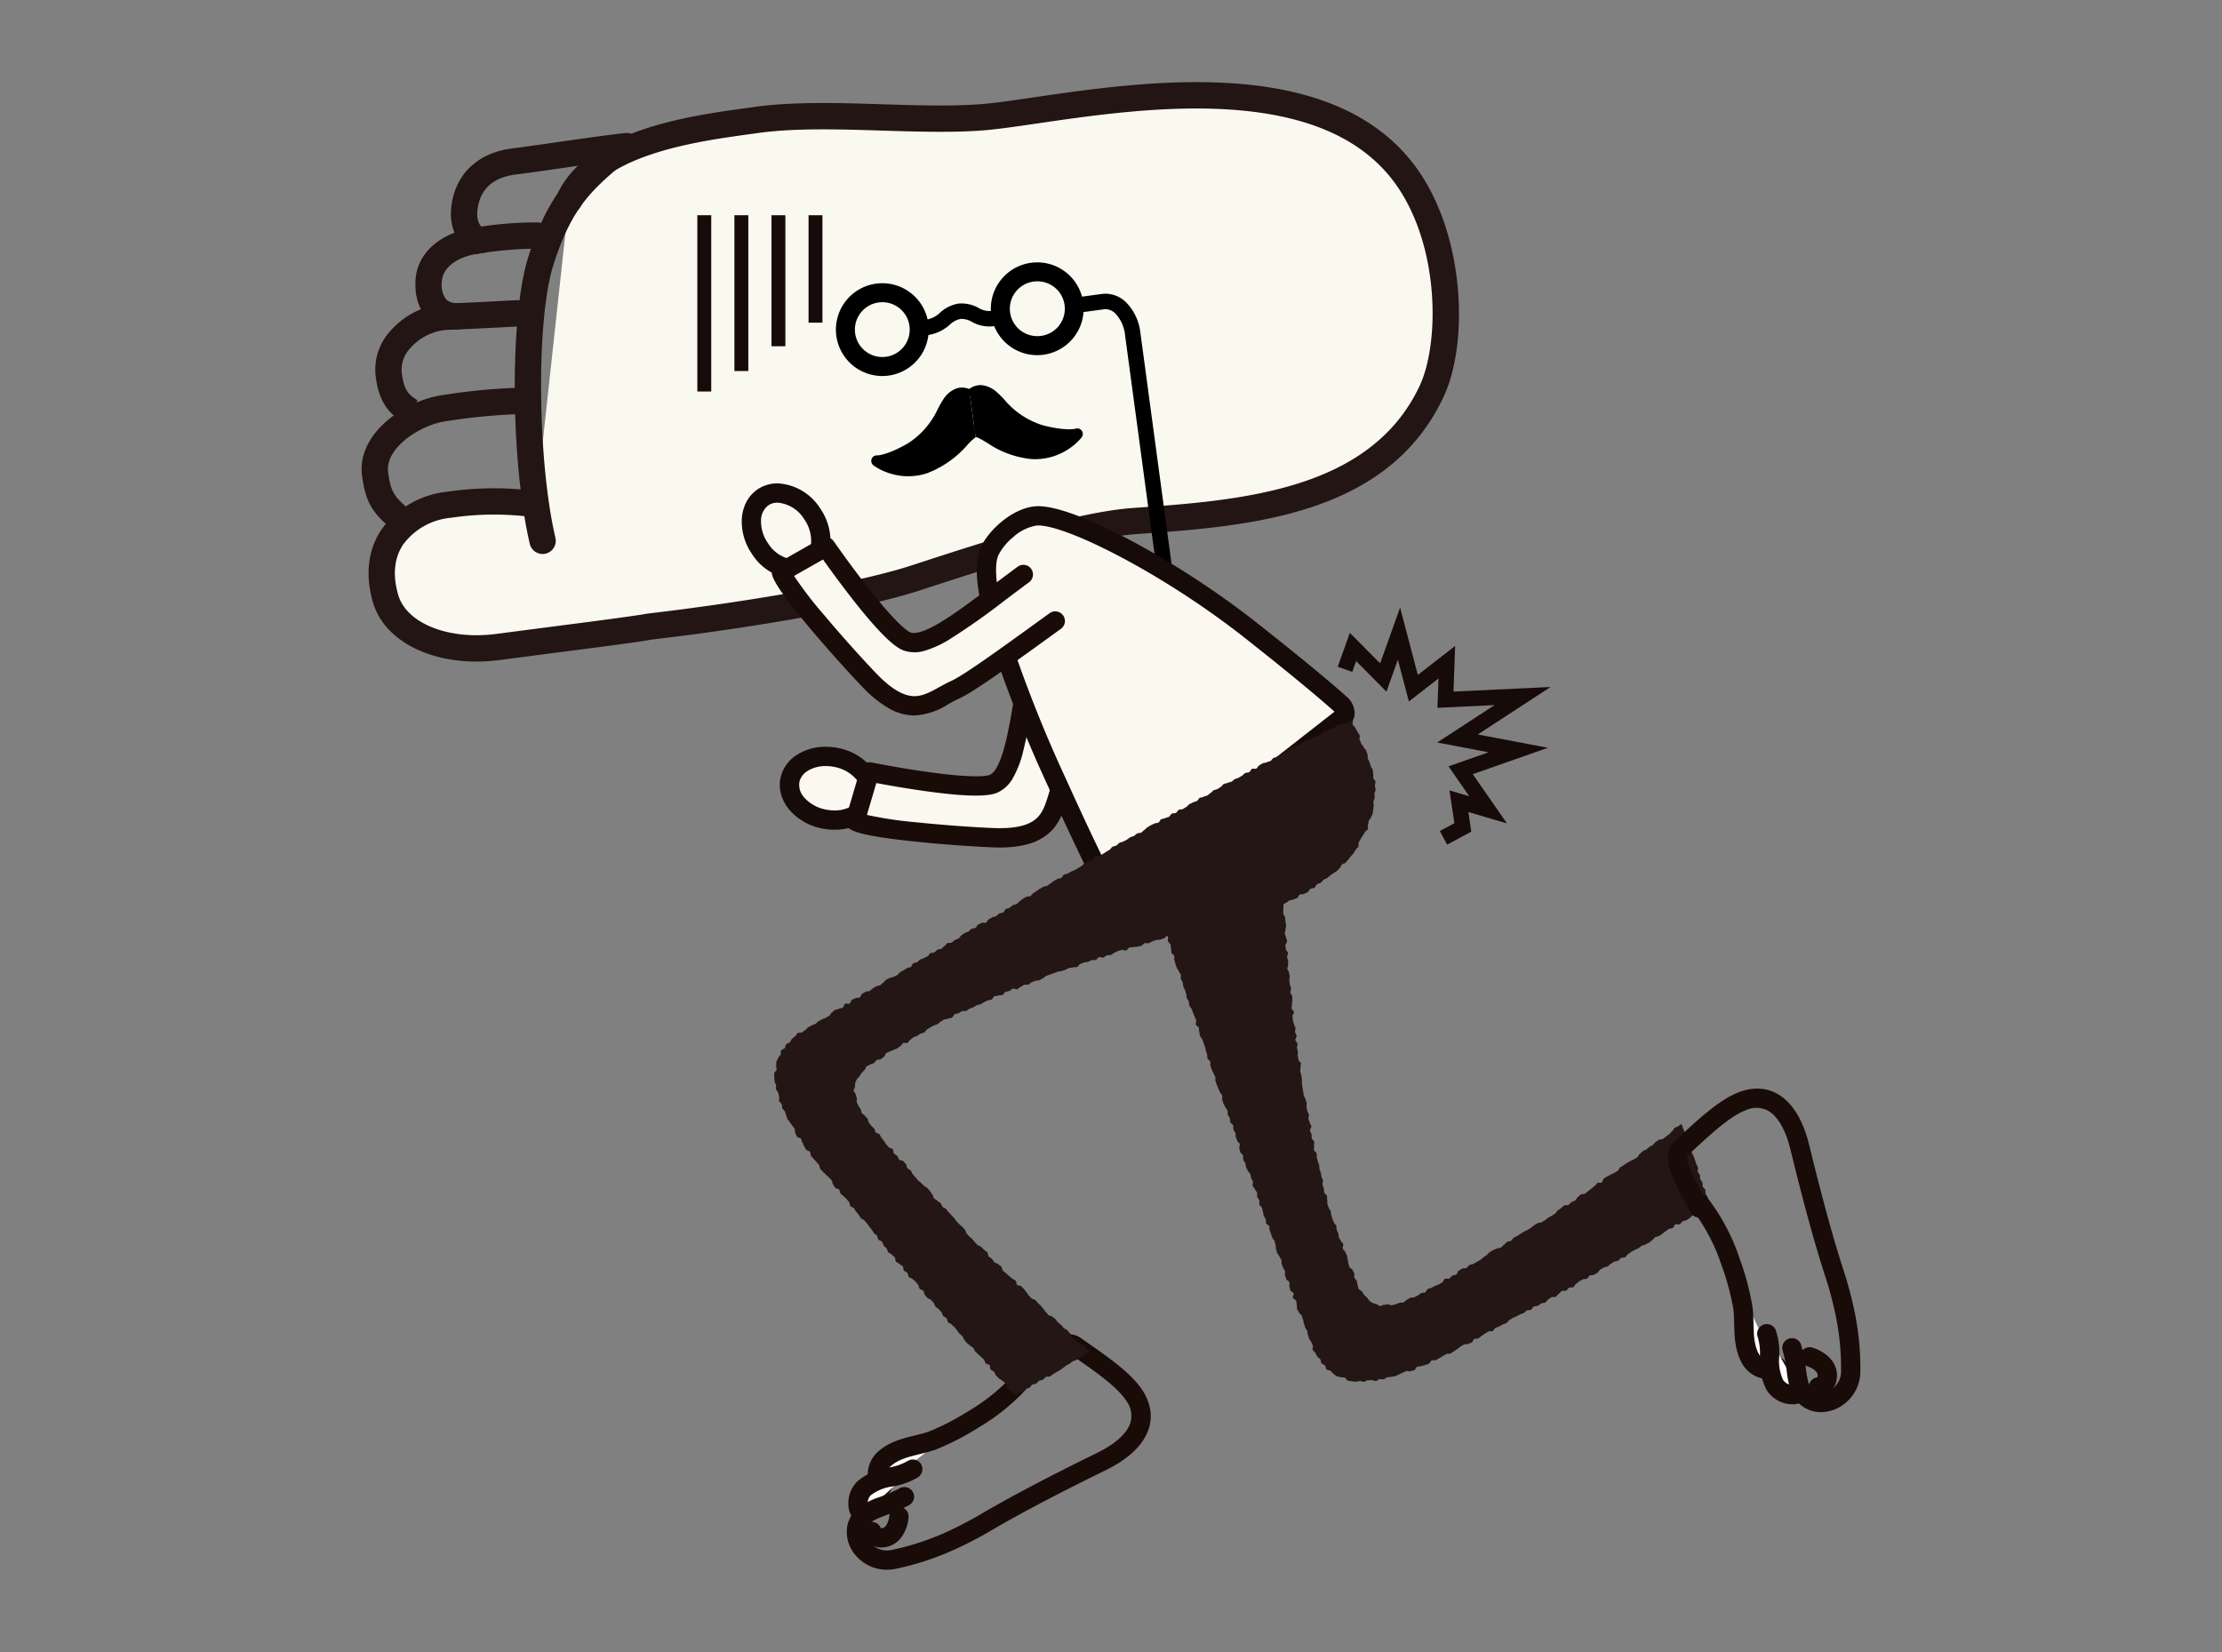 <svg xmlns="http://www.w3.org/2000/svg" xmlns:xlink="http://www.w3.org/1999/xlink" width="390" height="290" viewBox="0 0 390 290"><rect x="0" y="0" width="390" height="290" fill="#808080" stroke="none"/><defs><style>.a{fill:#fff;}.b{fill:none;}.c{clip-path:url(#a);}.d{clip-path:url(#b);}.e{fill:#231513;}.f{fill:#faf9f0;}.g{fill:#faf8ef;}.h{fill:#160b08;}.i{fill:#190b08;}.j{fill:#241614;}</style><clipPath id="a"><rect class="a" width="390" height="290" transform="translate(0 2607.949)"/></clipPath><clipPath id="b"><rect class="b" width="263.067" height="261.119"/></clipPath></defs><g class="c" transform="translate(0 -2607.949)"><g transform="translate(0.837 2560.224)"><g transform="translate(62.63 62.166)"><g class="d"><path class="b" d="M28.369,33.211c1.255-.167-2.618-.969-1.668-6.381.681-3.882,3.318-6.968,8.748-7.6,3.219-.377,13.54-1.99,19.637-2.675" transform="translate(-8.564 -5.339)"/><path class="e" d="M27.267,34.422a2.312,2.312,0,0,1-2.243-1.765c-1.028-1.2-2.379-3.448-1.7-7.327.939-5.347,4.859-8.809,10.755-9.5,1.276-.15,3.681-.5,6.493-.9,4.275-.615,9.478-1.363,13.155-1.775a2.311,2.311,0,0,1,.516,4.593c-3.636.408-8.784,1.149-13.013,1.757-2.864.412-5.313.764-6.613.916-3.888.455-6.156,2.376-6.741,5.709-.436,2.483.44,3.334.963,3.843l1.037,1.009-.164,1.756-.455,1.373-1.684.291A2.333,2.333,0,0,1,27.267,34.422Z" transform="translate(-7.465 -4.238)"/><path class="b" d="M22.352,53.888s-5.266.4-4.992-6.084c.183-4.324,4.448-6.606,8.041-7.129a69.5,69.5,0,0,1,11.027-.959" transform="translate(-5.596 -12.803)"/><path class="e" d="M21.079,55.1a7.2,7.2,0,0,1-4.927-1.925c-1.58-1.528-2.321-3.739-2.2-6.572.231-5.463,5.2-8.616,10.016-9.318a65.611,65.611,0,0,1,11.5-.979,2.311,2.311,0,0,1-.276,4.613,64.156,64.156,0,0,0-10.556.939c-2.188.319-5.928,1.717-6.065,4.94a4.225,4.225,0,0,0,.774,3.032,2.631,2.631,0,0,0,1.771.648,2.329,2.329,0,0,1,2.424,2.172,2.293,2.293,0,0,1-2.111,2.438C21.375,55.1,21.254,55.1,21.079,55.1Z" transform="translate(-4.496 -11.703)"/><path class="b" d="M11.2,77.3c-1.452-.9-3.753-1.89-4.236-7.068s5.306-9.595,10.094-9.759c4.242-.146,9.574-.452,12.481-.6" transform="translate(-2.238 -19.313)"/><path class="e" d="M8.88,78.161,10.1,76.2,8.573,77.974c-2.154-1.294-4.5-3.134-5.008-8.628A10.046,10.046,0,0,1,6.252,61.8a14.185,14.185,0,0,1,9.629-4.736c3.257-.112,7.16-.319,10.1-.475l2.34-.122a2.311,2.311,0,0,1,.233,4.616l-2.329.122c-2.968.157-6.9.365-10.189.479a9.493,9.493,0,0,0-6.318,3.171,5.525,5.525,0,0,0-1.555,4.064c.338,3.626,1.527,4.34,2.786,5.1L10.1,76.2Z" transform="translate(-1.138 -18.213)"/><path class="b" d="M28.581,82.577a107.255,107.255,0,0,0-13.1,1.292c-5.417.78-12.808,5.653-12.014,11.541.534,3.972,1.4,5.363,4.372,7.863" transform="translate(-1.1 -26.636)"/><path class="e" d="M6.74,104.483a2.3,2.3,0,0,1-1.487-.543C1.742,100.983.678,99.066.079,94.618c-.993-7.368,7.47-13.2,13.975-14.136a105.6,105.6,0,0,1,13.4-1.315,2.311,2.311,0,1,1,.048,4.621,107.144,107.144,0,0,0-12.791,1.268C10.266,85.7,4.085,89.735,4.66,94c.443,3.294.944,4.192,3.57,6.4a2.311,2.311,0,0,1-1.49,4.078Z" transform="translate(0 -25.536)"/><path class="f" d="M38.081,21.842C42.864,11.049,61.868,9.008,70.79,7.743c11.944-1.694,27.341.39,39.506-.474,14.461-1.026,58.226-12.69,74.741,10.338,8.11,11.308,8.483,29.194,4.429,37.8-9.322,19.783-33.114,21.381-52.185,22.727-10.29.726-27.55,6.461-38.382,9.99S66.514,95,52.2,96.652c-2.634.548-19.461,2.621-26.49,3.568-9.348,1.259-18.009-2.1-19.843-8.538C3.126,82.043,9.445,76.252,17.121,75.26a55.04,55.04,0,0,1,15.17-.095" transform="translate(-1.683 -1.1)"/><path class="e" d="M20.735,101.684c-9.021,0-16.362-4.077-18.186-10.481C1.2,86.463,1.7,82.111,4,78.618a16.3,16.3,0,0,1,11.723-6.76A55.558,55.558,0,0,1,30.2,71.633l1.195.12a2.311,2.311,0,0,1-.41,4.6l-1.271-.128a50.759,50.759,0,0,0-13.4.213A11.716,11.716,0,0,0,7.861,81.16c-1.56,2.368-1.851,5.322-.867,8.778,1.44,5.058,8.883,8.016,17.312,6.881l8.646-1.126c7.106-.915,15.951-2.054,17.682-2.414,15.915-1.849,36.306-5.159,46.449-8.464l1.282-.418c10.942-3.569,27.478-8.962,37.654-9.68,18.647-1.316,41.552-2.932,50.257-21.407,3.513-7.456,3.608-24.556-4.217-35.467C169.2-.094,137.94,4.477,119.266,7.208c-3.985.583-7.384,1.077-9.907,1.256-5.431.385-11.55.194-17.467.009-7.545-.236-15.347-.479-21.877.447l-1.55.216c-8.866,1.224-25.37,3.5-29.371,12.532A2.311,2.311,0,0,1,34.868,19.8C39.913,8.413,58.075,5.905,67.832,4.558l1.533-.214c6.925-.982,14.93-.732,22.671-.491,6.069.19,11.8.369,17,0,2.436-.173,5.717-.656,9.565-1.219,19.715-2.883,52.713-7.709,67.217,12.515,8.375,11.678,9.168,30.522,4.642,40.13-9.86,20.924-34.262,22.646-53.87,24.03-9.852.7-26.062,5.982-36.789,9.481l-1.283.418C88.067,92.613,67.309,96,51.37,97.837c-1.7.363-9.9,1.419-17.828,2.44L24.923,101.4A31.416,31.416,0,0,1,20.735,101.684Z" transform="translate(-0.583 0.01)"/><path class="b" d="M45.66,87.022c-3.393-14.6-3.4-39.325-.327-49.06,2.992-9.48,6.39-13.27,11.559-17.735" transform="translate(-13.893 -6.524)"/><path class="e" d="M44.565,88.233a2.312,2.312,0,0,1-2.249-1.788c-3.392-14.6-3.533-39.971-.279-50.279,3.01-9.536,6.487-13.809,12.252-18.788a2.311,2.311,0,0,1,3.021,3.5c-4.651,4.018-7.92,7.35-10.866,16.682-3.007,9.527-2.815,34.119.374,47.842a2.313,2.313,0,0,1-2.253,2.834Z" transform="translate(-12.8 -5.424)"/><path d="M149.868,81.052c-1.5-.979-2.8-.45-3.939,1.239s-2.489,5.65-6.539,7.967-5.873,2.213-5.873,2.213a9.767,9.767,0,0,0,8.528,1.209c4.851-1.6,7.38-6.195,8.667-6.368" transform="translate(-43.067 -25.986)"/><path d="M138.541,94.684a10.737,10.737,0,0,1-3.361-.544,10,10,0,0,1-2.733-1.356.991.991,0,0,1-.338-1.141.956.956,0,0,1,.978-.618c.147,0,1.845-.084,5.341-2.084a14.268,14.268,0,0,0,5.349-6.17c.314-.58.585-1.082.865-1.5a4.75,4.75,0,0,1,2.334-2,3.3,3.3,0,0,1,2.953.489l-1.071,1.642a1.361,1.361,0,0,0-1.255-.273,3.029,3.029,0,0,0-1.336,1.24c-.225.334-.475.8-.765,1.331a16.156,16.156,0,0,1-6.1,6.938,24.214,24.214,0,0,1-3.481,1.675,8.565,8.565,0,0,0,5.343-.035,15.9,15.9,0,0,0,6.291-4.5c1.049-1.083,1.742-1.8,2.552-1.907l.262,1.943a.251.251,0,0,0,.05-.011,8.936,8.936,0,0,0-1.456,1.339,17.791,17.791,0,0,1-7.086,5A10.643,10.643,0,0,1,138.541,94.684Z" transform="translate(-42.592 -25.521)"/><path d="M158.5,87.1c1.6-.215,4.941,3.59,10.043,3.848a9.766,9.766,0,0,0,7.9-3.422s-1.73.583-6.249-.581-6.867-4.626-8.414-5.953-2.939-1.494-4.127-.153" transform="translate(-50.853 -25.777)"/><path d="M168.69,91.477q-.274,0-.549-.014a16.571,16.571,0,0,1-7.805-2.836c-.556-.332-1.036-.619-1.435-.809a1.532,1.532,0,0,0-.624-.21l-.26-1.943c.966-.13,1.956.461,3.325,1.279a14.929,14.929,0,0,0,6.9,2.561,8.642,8.642,0,0,0,5.164-1.379,24.2,24.2,0,0,1-3.8-.7,16.15,16.15,0,0,1-7.717-5.075c-.421-.44-.785-.82-1.092-1.083a3.028,3.028,0,0,0-1.617-.842,1.361,1.361,0,0,0-1.139.6l-1.467-1.3a3.305,3.305,0,0,1,2.719-1.252,4.747,4.747,0,0,1,2.78,1.312c.379.325.774.737,1.231,1.215a14.263,14.263,0,0,0,6.789,4.533c3.9,1,5.56.633,5.7.6a.956.956,0,0,1,1.107.337.991.991,0,0,1-.024,1.189,10,10,0,0,1-2.277,2.031A10.633,10.633,0,0,1,168.69,91.477Z" transform="translate(-50.504 -25.311)"/><path d="M171.184,46.671a8.143,8.143,0,0,1,1.079,16.213,8.234,8.234,0,0,1-1.1.074,8.143,8.143,0,0,1-1.078-16.213A8.23,8.23,0,0,1,171.184,46.671Zm-.017,12.954a4.889,4.889,0,0,0,.65-.044A4.81,4.81,0,0,0,171.184,50a4.887,4.887,0,0,0-.65.044,4.81,4.81,0,0,0,.633,9.577Z" transform="translate(-52.588 -15.054)"/><path d="M131.044,52.077a8.143,8.143,0,0,1,1.079,16.213,8.233,8.233,0,0,1-1.1.074,8.143,8.143,0,0,1-1.078-16.213A8.23,8.23,0,0,1,131.044,52.077Zm-.017,12.954a4.889,4.889,0,0,0,.65-.044,4.81,4.81,0,0,0-.634-9.577,4.887,4.887,0,0,0-.65.044,4.81,4.81,0,0,0,.633,9.577Z" transform="translate(-39.64 -16.798)"/><path d="M143.531,63.129l-.363-2.691,2.175-.293a4.6,4.6,0,0,0,2.359-1.213,6.385,6.385,0,0,1,3.233-1.6,6.152,6.152,0,0,1,3.534.761,3.708,3.708,0,0,0,2.079.542l2.43-.327L159.34,61l-2.43.327a6.213,6.213,0,0,1-3.576-.766,3.66,3.66,0,0,0-2.036-.536,3.934,3.934,0,0,0-1.914,1.039,7.191,7.191,0,0,1-3.678,1.773Z" transform="translate(-46.181 -18.48)"/><path d="M201.84,121.171s-7.42-55.094-7.959-59.091a6.5,6.5,0,0,0-1.6-3.7,2.472,2.472,0,0,0-2-.867l-4.282.576-.363-2.691,4.282-.577a5.133,5.133,0,0,1,4.3,1.651,9.072,9.072,0,0,1,2.361,5.24c.539,4,7.959,59.091,7.959,59.091Z" transform="translate(-59.878 -17.673)"/><path class="g" d="M125.043,181.729c-.612,2.98-4.264,4.748-8.158,3.949s-6.555-3.863-5.943-6.843,4.264-4.748,8.158-3.949,6.556,3.863,5.944,6.843" transform="translate(-35.757 -56.35)"/><path class="h" d="M117.945,186.758a11.015,11.015,0,0,1-2.208-.226,10.087,10.087,0,0,1-5.6-3.153,7.354,7.354,0,0,1-1.5-2.631,6.065,6.065,0,0,1-.165-3.059,6.444,6.444,0,0,1,2.9-4.087,9.243,9.243,0,0,1,5.048-1.407,11.012,11.012,0,0,1,2.209.227,10.086,10.086,0,0,1,5.6,3.152,7.353,7.353,0,0,1,1.5,2.631,6.065,6.065,0,0,1,.165,3.059,6.446,6.446,0,0,1-2.9,4.087A9.246,9.246,0,0,1,117.945,186.758Zm-1.522-11.176a5.958,5.958,0,0,0-3.207.863,3.1,3.1,0,0,0-1.423,1.925,3.277,3.277,0,0,0,.9,2.789,6.692,6.692,0,0,0,3.723,2.055,7.62,7.62,0,0,0,1.527.157,5.961,5.961,0,0,0,3.207-.863,3.1,3.1,0,0,0,1.424-1.925,3.276,3.276,0,0,0-.9-2.788,6.691,6.691,0,0,0-3.723-2.055A7.619,7.619,0,0,0,116.423,175.582Z" transform="translate(-34.95 -55.543)"/><path class="g" d="M168.43,150.287c-1.746,9.7-3.229,18.363-4.31,21.013-1.658,4.162-1.285,9.563-11.991,9.151-6.659-.256-22.02-1.5-24.272-2.945l2.536-8.605s18.206,3.657,21.81,2.063,4.472-10.506,6.522-22.666" transform="translate(-41.242 -47.835)"/><path class="i" d="M152.456,181.36q-.581,0-1.2-.024c-3.21-.123-8.754-.492-13.9-1.037-2.731-.289-5.015-.592-6.789-.9-2.967-.516-3.925-.952-4.429-1.274a1.694,1.694,0,0,1-.712-1.905l2.536-8.605a1.694,1.694,0,0,1,1.958-1.182c.045.009,4.575.915,9.474,1.615,9.053,1.293,11.016.693,11.318.56,1.12-.5,1.969-2.8,2.483-4.649.821-2.949,1.472-7,2.225-11.68.261-1.625.531-3.305.829-5.069a1.694,1.694,0,0,1,3.34.563c-.3,1.751-.564,3.425-.825,5.044a120.723,120.723,0,0,1-2.306,12.051,18.1,18.1,0,0,1-1.618,4.147,6.069,6.069,0,0,1-2.758,2.691c-1.157.512-3.783,1.037-13.181-.306-3.258-.466-6.354-1.021-8.124-1.353l-1.651,5.6a69.312,69.312,0,0,0,8.663,1.289c5.049.532,10.469.892,13.6,1.012,3.588.138,6.019-.394,7.43-1.628,1.195-1.044,1.657-2.549,2.192-4.291.218-.71.444-1.445.731-2.166l.005-.013c.9-2.213,2.253-9.749,3.683-17.728q.26-1.451.529-2.946a1.694,1.694,0,1,1,3.334.6q-.268,1.491-.528,2.943c-1.587,8.856-2.841,15.853-3.877,18.4-.235.592-.431,1.228-.637,1.9-.6,1.954-1.28,4.17-3.2,5.848a9.313,9.313,0,0,1-3.886,1.962A18.683,18.683,0,0,1,152.456,181.36Z" transform="translate(-40.435 -47.028)"/><path class="j" d="M299.2,251.571c-.194.119-.342.3-.546.423s-.343.324-.545.449l-.6.368c-.2.121-.531.02-.733.144s-.34.331-.542.455-.309.383-.511.507-.383.261-.585.385-.482.1-.684.225-.312.379-.513.5-.589-.07-.79.053-.254.474-.455.6-.505.066-.707.189-.366.293-.567.415-.36.3-.561.426-.377.27-.577.391-.478.1-.677.226-.313.377-.513.5-.349.318-.549.44-.42.2-.621.322-.478.105-.68.226-.36.3-.56.424-.434.181-.635.3-.421.2-.622.324-.367.294-.568.414-.3.415-.5.534-.528.022-.73.141-.325.367-.527.486-.5.061-.7.179-.39.253-.592.371-.343.334-.546.451-.492.08-.694.2-.4.239-.6.356-.28.446-.484.564l-.608.349c-.2.116-.534.006-.738.123s-.285.444-.489.56-.532.011-.736.127-.409.225-.612.339-.36.314-.564.428-.272.471-.476.586-.54-.007-.745.107-.316.4-.521.51-.555-.036-.761.077-.334.364-.54.476-.307.415-.513.528-.555-.038-.761.075-.377.289-.585.4-.307.42-.514.531-.5.062-.708.173-.384.281-.592.392-.507.051-.715.161-.292.44-.5.549-.512.026-.717.136-.356.318-.561.428-.444.156-.648.266-.411.217-.615.329-.437.171-.641.283-.394.249-.6.361-.3.413-.509.525-.451.148-.654.261-.411.221-.615.333-.448.154-.652.267-.3.427-.5.54-.543-.016-.747.1-.4.236-.606.348-.371.293-.575.4-.357.319-.561.43-.523.015-.728.125-.26.5-.465.61-.451.148-.656.258-.526,0-.732.112-.388.264-.593.372-.365.31-.571.417-.371.3-.577.407-.39.266-.6.371-.524,0-.732.1-.4.238-.61.341-.388.27-.6.371-.4.25-.608.35-.535-.043-.745.055-.29.488-.5.583-.453.133-.665.227-.469.095-.681.186-.493.029-.707.117-.291.525-.505.61-.472.079-.688.161-.53-.089-.747-.01-.415.219-.633.293-.414.23-.633.3-.418.229-.638.295-.472.049-.694.11-.472.033-.7.088-.411.3-.635.346-.491-.07-.717-.028-.425.292-.653.325-.493-.166-.721-.141-.463,0-.692.015-.456.267-.685.27-.467-.119-.7-.128-.48.133-.709.111-.475-.037-.7-.075-.476-.06-.7-.114-.35-.467-.57-.539-.5.022-.709-.068-.489-.064-.694-.172-.372-.3-.568-.423-.3-.369-.489-.511-.533-.089-.707-.249-.129-.529-.289-.7-.456-.211-.6-.394-.095-.5-.23-.694-.4-.284-.522-.486-.22-.4-.333-.612-.363-.335-.465-.549.114-.557.02-.776-.21-.406-.294-.628c-.078-.205-.29-.374-.376-.6-.079-.208-.119-.44-.2-.667-.079-.209-.054-.466-.138-.691s-.269-.387-.352-.612-.123-.443-.205-.667-.073-.462-.156-.685-.14-.438-.222-.661-.4-.345-.478-.566-.255-.4-.337-.619.015-.5-.066-.719-.009-.488-.091-.71-.489-.312-.57-.534.188-.562.108-.782-.49-.314-.57-.534-.082-.463-.163-.684.08-.522,0-.743-.465-.323-.546-.544-.148-.439-.229-.66.077-.518,0-.737-.253-.4-.333-.617-.172-.427-.252-.646.024-.5-.055-.719-.266-.394-.346-.613-.308-.379-.388-.6-.117-.449-.2-.668.009-.495-.07-.714-.1-.453-.184-.673-.312-.379-.391-.6-.143-.44-.222-.659-.165-.432-.245-.652-.006-.49-.085-.709-.462-.326-.541-.545,0-.491-.083-.71-.261-.4-.34-.618-.06-.471-.138-.69-.1-.457-.176-.677-.35-.367-.429-.586.044-.509-.035-.728-.268-.4-.347-.616.033-.5-.045-.724-.285-.39-.364-.61-.319-.379-.4-.6.112-.533.035-.753-.237-.408-.316-.628-.066-.469-.144-.689-.36-.364-.438-.585-.219-.415-.3-.635-.06-.472-.139-.692-.278-.394-.356-.614.037-.507-.041-.726-.39-.355-.467-.575-.114-.451-.192-.67.167-.551.089-.77-.374-.359-.452-.578-.165-.434-.243-.653,0-.49-.083-.71-.256-.4-.333-.621.023-.5-.054-.72-.424-.343-.5-.562-.024-.484-.1-.7-.251-.4-.329-.624,0-.492-.077-.713-.3-.388-.375-.608-.243-.408-.32-.627-.146-.442-.224-.662.079-.521,0-.74-.322-.381-.4-.6-.2-.424-.276-.644-.2-.424-.273-.644-.145-.442-.222-.662.035-.505-.041-.725-.234-.411-.312-.631-.224-.415-.3-.635-.148-.442-.224-.662.03-.5-.047-.725-.395-.356-.471-.576-.007-.492-.083-.712-.142-.445-.219-.665-.082-.466-.159-.686l-.23-.662c-.077-.221-.174-.434-.251-.655s-.322-.383-.4-.6-.03-.485-.106-.706-.016-.489-.093-.71-.451-.339-.527-.56.147-.546.071-.767-.211-.423-.287-.644-.187-.431-.264-.652-.16-.44-.236-.662-.339-.379-.415-.6-.022-.488-.1-.709-.277-.4-.352-.62-.023-.486-.1-.707-.121-.453-.2-.673-.224-.418-.3-.639-.031-.483-.106-.7-.246-.411-.32-.632.054-.512-.021-.733-.272-.4-.347-.623-.283-.4-.358-.619-.167-.438-.241-.658-.1-.459-.179-.68.039-.507-.036-.728-.4-.359-.474-.581,0-.494-.072-.715-.029-.484-.1-.7-.367-.371-.442-.592.076-.518,0-.74-.36-.373-.434-.594.069-.516,0-.738-.165-.438-.238-.659-.3-.393-.375-.614-.115-.455-.188-.676-.028-.483-.1-.7-.367-.372-.44-.593-.011-.489-.084-.711-.025-.484-.1-.705-.24-.413-.312-.635-.287-.4-.358-.62-.028-.483-.1-.7-.189-.43-.261-.652-.328-.385-.4-.607.009-.495-.062-.716-.006-.489-.077-.71-.253-.411-.324-.631-.049-.476-.119-.7-.16-.44-.23-.661-.278-.4-.348-.624.041-.5-.03-.724-.4-.363-.473-.585.16-.54.091-.761-.377-.372-.445-.593-.169-.44-.238-.663.017-.5-.052-.72-.025-.484-.093-.707-.345-.386-.413-.608-.036-.48-.1-.7-.106-.458-.173-.68-.217-.425-.283-.647-.315-.4-.381-.617-.143-.447-.208-.669-.141-.448-.206-.669.015-.492-.049-.713-.188-.433-.252-.654-.2-.431-.258-.652-.035-.476-.1-.7-.1-.457-.165-.677-.1-.459-.156-.68,0-.486-.055-.707-.371-.387-.429-.608-.028-.479-.085-.7-.111-.455-.166-.675-.091-.462-.144-.682-.231-.43-.282-.65-.072-.468-.12-.687c-.051-.235.089-.5.044-.722-.048-.236.008-.48-.032-.7-.045-.239-.295-.5-.329-.711.319-.178.432.158.789.076s.322-.238.679-.32.339-.159.7-.241.339-.164.7-.247.421.2.778.123.365-.05.723-.132.327-.217.686-.3.327-.226.686-.309.372-.028.732-.111c.228-.052.5.123.731.081s.444-.143.677-.174.46-.057.694-.078.455-.2.69-.212.47.041.705.042.462.129.7.14.49-.289.725-.268.453.206.686.237.482-.028.713.014.423.278.652.329.471.04.7.1.4.277.627.349.491,0,.712.081.453.128.671.218.456.133.67.232.378.295.588.4.321.381.526.5.446.153.646.278.543.024.738.156.243.47.434.61.329.331.515.478.331.322.511.476.362.287.536.446.577.07.746.236.274.392.437.563.369.3.526.477.282.379.434.56.32.347.465.533.295.368.434.558.078.519.212.713.405.291.534.489.285.375.408.577.143.46.26.665.175.435.287.643.243.4.35.608.083.476.184.689.308.369.4.585.064.478.156.7.423.331.51.55-.024.509.058.731.387.357.465.581.121.455.2.679-.1.522-.035.749.445.356.51.584.06.471.121.7,0,.483.058.713.226.425.279.654.148.446.2.676-.038.485.007.717.131.45.173.684.165.447.2.68.092.461.127.7-.187.5-.155.735.08.461.108.7.175.449.2.684-.024.473,0,.708.176.455.2.692-.108.476-.091.711.261.454.276.69-.119.477-.108.713-.1.48-.095.719.036.463.045.7-.05.465-.039.7-.007.462,0,.694.314.445.327.677.045.459.059.69.089.456.1.688-.1.469-.087.7-.15.473-.135.7.194.45.21.682.178.451.2.682-.323.488-.3.719.053.461.071.692.354.436.373.667-.168.478-.148.71.152.452.172.684-.017.467,0,.7-.154.48-.132.711.287.438.31.669.087.456.11.687-.091.474-.068.7.076.459.1.689.185.447.209.678-.163.484-.139.715.3.434.331.665,0,.467.03.7-.1.479-.072.71-.077.477-.05.708.366.425.393.656-.269.5-.241.732.039.465.067.7.15.451.18.682.236.44.266.671-.092.482-.062.713.227.44.258.671-.24.5-.209.734.344.425.376.655-.135.49-.1.721.133.453.165.684-.06.48-.027.711.1.459.129.689.386.416.42.646-.1.488-.07.718-.064.482-.029.713.145.451.18.681.064.463.1.694-.041.48,0,.71.069.463.106.692.076.462.114.692.064.463.1.693.26.431.3.66.181.443.22.673-.062.484-.022.713.078.461.118.69.253.429.294.658-.131.5-.089.726.19.44.232.668.248.429.291.656-.283.529-.24.757.224.432.268.66,0,.475.047.7.373.4.419.628-.077.491-.03.717-.051.487,0,.713.413.389.461.614-.016.48.033.7.127.448.176.673.188.434.238.658,0,.478.051.7.182.436.234.659.071.464.125.688.191.434.247.656-.127.514-.07.734.159.44.217.66.014.481.074.7.419.369.482.586-.02.492.045.709-.029.5.039.715.156.444.226.656.268.406.341.615c.066.187.023.446.107.689.069.2.121.425.2.658.071.205.175.413.254.64.072.209.343.358.421.583s.009.476.086.7.189.415.266.636.045.467.121.687.247.4.323.617.357.358.434.574-.177.549-.1.766.352.364.429.58.218.412.3.627.058.471.137.686.05.476.129.688.1.457.186.668.474.316.555.526.215.415.3.623-.064.531.02.735c.092.223.33.372.416.571.1.227.044.5.133.694.109.234.1.5.2.674.115.21.444.291.564.48s.251.394.386.572a5.723,5.723,0,0,0,.5.472c.163.173.247.408.425.548a4,4,0,0,0,.555.421,3.9,3.9,0,0,0,.675.177c.213.068.4.331.636.364.218.03.468-.219.709-.219a6.309,6.309,0,0,0,.673-.069c.218-.024.482.192.719.146.216-.042.442-.117.675-.178.214-.056.423-.176.652-.249.211-.068.485.005.711-.077.209-.077.352-.359.574-.448s.385-.253.6-.349.5,0,.714-.1.407-.211.621-.315.367-.288.579-.4.5-.039.7-.148.268-.471.476-.583.457-.117.664-.231.413-.2.619-.32.446-.147.65-.265.4-.236.6-.356.247-.488.45-.609.584.053.784-.067.331-.369.532-.489.495-.095.694-.214.225-.547.425-.666l.606-.362c.2-.122.549,0,.749-.121s.324-.378.524-.5.49-.1.69-.218.413-.228.612-.348.413-.228.612-.348.35-.331.549-.451.383-.276.582-.4.316-.392.517-.512.409-.236.61-.357.458-.152.658-.273.516-.058.716-.178.325-.371.525-.492.333-.356.532-.478.491-.1.691-.22.3-.416.495-.539.427-.2.626-.321.39-.255.589-.379.4-.247.593-.371.436-.18.634-.3.39-.253.588-.377.355-.308.552-.433.4-.234.6-.36.52-.049.716-.176.4-.233.6-.36.355-.307.552-.434.421-.2.618-.333.391-.253.587-.381.27-.438.466-.567.38-.27.577-.4.344-.324.541-.455.568.012.765-.119.333-.342.53-.474.448-.163.643-.294.254-.455.449-.587.339-.332.534-.464.554-.016.751-.149.356-.31.553-.444.36-.3.555-.434.356-.311.553-.446.3-.4.492-.535.58.022.771-.11.184-.551.375-.682.4-.239.589-.371.435-.187.625-.319.451-.164.642-.3.4-.244.586-.376.238-.472.427-.6.408-.228.6-.36.377-.272.566-.4.429-.2.617-.331.44-.183.628-.316.411-.226.6-.358.235-.472.422-.6.338-.327.524-.459.444-.18.629-.313.348-.314.533-.448.426-.21.612-.345.3-.387.482-.522.4-.238.587-.373.549-.04.732-.175.366-.293.547-.427.369-.291.549-.427.315-.36.493-.5.262-.432.438-.568.464-.169.637-.3c.19-.15.339-.255.507-.391.21.27.154.292.268.614s.144.311.258.633.043.347.157.669.18.3.293.622.014.358.127.681.183.3.3.62.09.331.2.654.2.293.311.616.179.3.292.621.108.323.222.644.11.323.224.645.177.3.291.624-.139.412-.025.734.238.279.352.6-.025.373.089.7.24.278.354.6-.033.375.081.7.3.257.413.579-.025.373.089.7.217.288.332.612-.06.4.081.713.31.257.325.6" transform="translate(-62.573 -54.562)"/><path class="a" d="M134.516,354.536c-1.3-.9-1.087-3.421.2-4.632,2.374-2.226,5.644-2.336,8.506-3.332,2.449-.853,11.965-5.617,16.364-11.406" transform="translate(-43.107 -108.111)"/><path class="i" d="M133.708,355.423a1.686,1.686,0,0,1-.965-.3,3.888,3.888,0,0,1-1.589-3,5.406,5.406,0,0,1,1.6-4.257c1.994-1.869,4.462-2.476,6.639-3.011.872-.214,1.695-.417,2.469-.686a43.726,43.726,0,0,0,7.11-3.689,33.122,33.122,0,0,0,8.462-7.142,1.694,1.694,0,0,1,2.7,2.049,36.414,36.414,0,0,1-9.364,7.965,46.592,46.592,0,0,1-7.791,4.015c-.925.322-1.865.553-2.774.776-1.946.478-3.784.93-5.13,2.192a2.061,2.061,0,0,0-.54,1.539.746.746,0,0,0,.144.467,1.694,1.694,0,0,1-.968,3.084Z" transform="translate(-42.301 -107.305)"/><path class="a" d="M129.487,367.374c-1.3-.9-1.087-3.422.2-4.632,2.375-2.227,5.984-1.652,8.506-3.333" transform="translate(-41.485 -115.932)"/><path class="i" d="M128.679,368.262a1.686,1.686,0,0,1-.966-.3,3.89,3.89,0,0,1-1.589-3,5.4,5.4,0,0,1,1.6-4.255,10.894,10.894,0,0,1,5.46-2.395,9.835,9.835,0,0,0,3.265-1.112,1.694,1.694,0,1,1,1.878,2.819,12.467,12.467,0,0,1-4.407,1.6,7.955,7.955,0,0,0-3.88,1.56,2.059,2.059,0,0,0-.54,1.538.748.748,0,0,0,.144.469,1.694,1.694,0,0,1-.969,3.084Z" transform="translate(-40.679 -115.125)"/><path class="i" d="M132.735,365.768a7.1,7.1,0,0,1-5.044-2.066,6.278,6.278,0,0,1-1.923-5.5,5.475,5.475,0,0,1,2.306-3.588,15.071,15.071,0,0,1,3.462-1.633,24.6,24.6,0,0,0,3.425-1.5,1.694,1.694,0,1,1,1.645,2.961,27.689,27.689,0,0,1-3.88,1.707c-2.538.953-3.379,1.372-3.632,2.689a2.968,2.968,0,0,0,.978,2.45,3.8,3.8,0,0,0,3.549,1,45.745,45.745,0,0,0,9.344-3.033,65.591,65.591,0,0,0,6.591-3.434c5.181-3.025,11.229-6.206,20.223-10.638,3.185-1.568,5.226-3.479,5.747-5.38a4.411,4.411,0,0,0-.774-3.691c-1.574-2.415-5.262-4.992-8.516-7.265-.474-.331-.964-.674-1.431-1-.067-.048-.55-.084-1.694.6a34.433,34.433,0,0,0-4.151,3.223c-.544.465-1.106.945-1.646,1.388a1.694,1.694,0,1,1-2.148-2.619c.513-.421,1.037-.869,1.592-1.343a36.591,36.591,0,0,1,4.616-3.557,7.656,7.656,0,0,1,2.509-1.027,3.686,3.686,0,0,1,2.878.573c.458.324.923.649,1.414.992,3.507,2.45,7.481,5.227,9.414,8.192a8.877,8.877,0,0,1,1.338,3.22,7.144,7.144,0,0,1-.135,3.217c-.793,2.89-3.392,5.491-7.517,7.523-8.919,4.394-14.9,7.542-20.011,10.524a68.754,68.754,0,0,1-6.925,3.6,49.134,49.134,0,0,1-10.04,3.256A7.821,7.821,0,0,1,132.735,365.768Z" transform="translate(-40.539 -104.65)"/><path class="i" d="M133.04,376.272a3.769,3.769,0,0,1-.445-.026,3.477,3.477,0,0,1-2.8-2.116,1.694,1.694,0,0,1,3.076-1.417.624.624,0,0,0,.1.167,1.046,1.046,0,0,0,.521-.108c.007,0,.788-.4.963-2.144a1.694,1.694,0,0,1,3.37.337,7.077,7.077,0,0,1-1.066,3.221,4.376,4.376,0,0,1-3.726,2.086Z" transform="translate(-41.818 -119.058)"/><path class="a" d="M360.185,319.178c-1.162,1.074-3.576.324-4.479-1.2-1.663-2.8-1.066-6.015-1.422-9.024-.306-2.575-2.908-12.894-7.613-18.436" transform="translate(-111.823 -93.711)"/><path class="i" d="M357.952,320.572a4.849,4.849,0,0,1-.7-.052,5.4,5.4,0,0,1-3.81-2.481c-1.4-2.349-1.457-4.89-1.51-7.132-.021-.9-.042-1.744-.138-2.558a43.741,43.741,0,0,0-2.071-7.737,33.107,33.107,0,0,0-5.152-9.8,1.694,1.694,0,0,1,2.582-2.192,36.4,36.4,0,0,1,5.761,10.86,46.614,46.614,0,0,1,2.242,8.473c.115.972.138,1.94.16,2.876.048,2,.093,3.9,1.036,5.482a2.06,2.06,0,0,0,1.386.859.747.747,0,0,0,.488-.04,1.694,1.694,0,1,1,2.3,2.487A3.726,3.726,0,0,1,357.952,320.572Z" transform="translate(-111.016 -92.904)"/><path class="a" d="M369.96,334.464c-1.163,1.074-3.576.324-4.479-1.2-1.664-2.8-.325-6.2-1.423-9.024" transform="translate(-117.431 -104.588)"/><path class="i" d="M367.726,335.857a4.852,4.852,0,0,1-.7-.052,5.4,5.4,0,0,1-3.809-2.481,10.894,10.894,0,0,1-1.163-5.848,9.839,9.839,0,0,0-.382-3.427,1.694,1.694,0,0,1,3.157-1.227,12.471,12.471,0,0,1,.612,4.647,7.955,7.955,0,0,0,.688,4.125,2.058,2.058,0,0,0,1.385.859.749.749,0,0,0,.489-.04,1.694,1.694,0,1,1,2.3,2.488A3.727,3.727,0,0,1,367.726,335.857Z" transform="translate(-116.624 -103.781)"/><path class="i" d="M365.3,317.575a5.364,5.364,0,0,1-2.125-.422,5.475,5.475,0,0,1-3.007-3.025,15.08,15.08,0,0,1-.849-3.733,24.618,24.618,0,0,0-.723-3.667,1.694,1.694,0,0,1,3.246-.968,27.722,27.722,0,0,1,.83,4.155c.384,2.684.612,3.6,1.843,4.127a2.969,2.969,0,0,0,2.6-.427,3.8,3.8,0,0,0,1.737-3.251,45.756,45.756,0,0,0-.949-9.778,65.643,65.643,0,0,0-1.933-7.176c-1.839-5.713-3.643-12.3-6.031-22.04-.845-3.448-2.271-5.852-4.016-6.771a4.411,4.411,0,0,0-3.771-.04c-2.7,1.017-6.01,4.064-8.932,6.753-.425.391-.864.795-1.286,1.179-.061.055-.2.519.219,1.784a34.418,34.418,0,0,0,2.253,4.747c.337.631.685,1.284,1,1.907a1.694,1.694,0,1,1-3.021,1.533c-.3-.592-.625-1.2-.969-1.845a36.576,36.576,0,0,1-2.479-5.273,7.655,7.655,0,0,1-.462-2.672,3.687,3.687,0,0,1,1.179-2.687c.415-.377.831-.76,1.271-1.165,3.148-2.9,6.717-6.181,10.03-7.429a8.874,8.874,0,0,1,3.432-.612,7.144,7.144,0,0,1,3.112.825c2.651,1.4,4.632,4.5,5.727,8.961,2.369,9.653,4.153,16.176,5.966,21.809a68.816,68.816,0,0,1,2.028,7.539,49.144,49.144,0,0,1,1.017,10.505,7.194,7.194,0,0,1-3.284,6.042A6.8,6.8,0,0,1,365.3,317.575Z" transform="translate(-109.179 -84.116)"/><path class="i" d="M375.927,336.453a1.694,1.694,0,0,1-.359-3.349.624.624,0,0,0,.186-.064,1.046,1.046,0,0,0,.007-.53c0-.019-.236-.863-1.888-1.405a1.694,1.694,0,1,1,1.056-3.218,7.081,7.081,0,0,1,2.916,1.736,4.592,4.592,0,0,1,1.23,2.186v0a4.472,4.472,0,0,1-.118,2.328,3.477,3.477,0,0,1-2.668,2.274A1.7,1.7,0,0,1,375.927,336.453Z" transform="translate(-120.221 -105.736)"/><path class="g" d="M162.377,118.72c-2.392,5.982,4.4,23.863,11.877,40.416,4.8,10.613,7.462,15.926,8.75,18.367.5.942,1.535,1.43,2.091,1l39.416-30.813c.556-.435.333-1.557-.462-2.269-2.058-1.843-6.565-5.7-15.711-12.924-14.259-11.254-32.409-20.685-37.846-20.115-3.544.372-7.211,4.087-8.114,6.343" transform="translate(-52.219 -36.241)"/><path class="h" d="M170.185,109.853h0c4.337,0,12.213,3.867,16.521,6.172,3.563,1.906,7.235,4.088,10.913,6.485,3.879,2.528,7.566,5.168,10.96,7.847,8.95,7.066,13.528,10.965,15.792,12.992a3.835,3.835,0,0,1,1.332,2.91,2.535,2.535,0,0,1-.956,1.955l-39.416,30.813a2.47,2.47,0,0,1-1.538.52,3.2,3.2,0,0,1-1.842-.625,4.129,4.129,0,0,1-1.25-1.43l0,0c-1.442-2.734-4.139-8.157-8.8-18.46a238.1,238.1,0,0,1-9.71-24.353,66.327,66.327,0,0,1-2.5-10c-.486-3.239-.386-5.657.308-7.391,1.117-2.79,5.275-6.954,9.51-7.4A6.533,6.533,0,0,1,170.185,109.853Zm51.985,36.076c-.018-.019-.037-.039-.059-.058-2.227-1.994-6.748-5.844-15.63-12.856-14.109-11.136-31.1-19.775-36.3-19.775h0a3.148,3.148,0,0,0-.324.015,8.09,8.09,0,0,0-4.124,2.069,9.742,9.742,0,0,0-2.594,3.219c-.314.786-.588,2.4-.1,5.63a63.046,63.046,0,0,0,2.38,9.468,234.836,234.836,0,0,0,9.571,23.991c4.619,10.222,7.282,15.578,8.7,18.272a.819.819,0,0,0,.042.071Z" transform="translate(-51.412 -35.434)"/><path class="h" d="M.639,27.35H-1.8V0H.639Z" transform="translate(67.235 23.342)"/><path class="h" d="M.639,23H-1.8V0H.639Z" transform="translate(73.741 23.342)"/><path class="h" d="M.639,18.861H-1.8V0H.639Z" transform="translate(80.248 23.342)"/><path class="h" d="M.639,30.944H-1.8V0H.639Z" transform="translate(60.728 23.342)"/><path class="h" d="M272.106,177.739l-1.281-2.388,2.555-1.371-.861-5.758,3.475,1.023-3.641-5.252,7.033-2.468-9.018-1.713,10.064-6.566-10.028.474.189-5.156-5.2,4.049-1.933-7.343-2.006,5.61-5.319-5.36-.678,1.9-2.552-.911,2.125-5.949,5.321,5.361,3.5-9.8,3.114,11.834,6.55-5.1-.294,8.016,17.042-.806-12.778,8.337,12.313,2.338-13.19,4.628,5.99,8.64-6.769-1.992.515,3.446Z" transform="translate(-81.576 -43.908)"/><path class="j" d="M149.288,283.78c-.154-.168-.356-.28-.518-.457s-.383-.274-.545-.451-.313-.339-.474-.514-.121-.518-.281-.693-.389-.271-.549-.446-.434-.231-.594-.405-.329-.328-.488-.5-.191-.455-.35-.629-.432-.234-.591-.409-.042-.591-.2-.766-.513-.16-.673-.334-.159-.484-.318-.658-.354-.3-.511-.474-.364-.293-.522-.466-.335-.319-.493-.492-.193-.449-.35-.623-.428-.236-.586-.411-.379-.283-.536-.456-.277-.375-.435-.549-.194-.45-.35-.625-.367-.3-.522-.47-.26-.392-.416-.567-.279-.374-.436-.549-.359-.3-.515-.479-.463-.212-.619-.387-.121-.516-.276-.691-.422-.25-.577-.426-.156-.482-.31-.658-.322-.335-.478-.51-.392-.275-.546-.451-.172-.468-.325-.645-.311-.348-.464-.524-.492-.191-.646-.368l-.457-.531c-.152-.177-.108-.524-.261-.7s-.49-.2-.642-.375-.112-.52-.264-.7-.3-.358-.45-.537-.376-.294-.527-.473-.515-.177-.665-.357-.1-.531-.247-.711-.449-.235-.6-.415-.07-.552-.221-.732-.42-.259-.57-.44-.465-.224-.614-.4-.068-.552-.217-.734-.356-.316-.505-.5-.471-.222-.619-.4-.156-.48-.3-.663-.348-.324-.5-.507-.146-.488-.294-.672-.487-.2-.633-.384-.123-.5-.269-.679-.379-.29-.526-.47-.237-.406-.385-.585-.291-.362-.439-.541-.25-.4-.4-.576-.319-.34-.467-.52-.463-.221-.612-.4-.231-.414-.38-.593-.295-.362-.444-.541-.236-.411-.385-.59-.476-.211-.625-.391-.086-.534-.235-.713-.306-.35-.455-.53-.358-.309-.507-.488-.381-.291-.528-.47-.113-.511-.261-.69-.541-.161-.688-.341-.231-.415-.377-.595-.1-.517-.249-.7-.333-.331-.478-.512-.373-.3-.517-.482-.366-.306-.509-.489-.335-.332-.478-.516-.1-.515-.239-.7-.31-.35-.45-.535-.339-.329-.478-.516-.32-.344-.458-.531-.06-.534-.2-.721-.534-.192-.667-.381-.217-.42-.35-.61-.182-.442-.312-.633-.122-.479-.249-.672-.571-.186-.7-.381-.167-.449-.289-.645-.013-.539-.131-.736-.293-.366-.409-.566-.3-.362-.415-.564-.3-.367-.411-.571-.137-.455-.239-.66-.121-.458-.219-.667-.369-.347-.459-.558-.024-.5-.108-.709-.368-.363-.444-.58.07-.516,0-.735-.088-.455-.146-.677-.348-.4-.394-.621.029-.482-.006-.709-.223-.446-.244-.674-.054-.474-.06-.7-.032-.478-.02-.709.392-.432.421-.661-.115-.483-.067-.709-.03-.492.038-.715.222-.421.308-.638.3-.369.411-.577-.014-.541.109-.741.5-.226.634-.417.121-.488.273-.668.474-.188.638-.358.2-.444.378-.6.356-.293.539-.443.261-.42.451-.561.568.006.765-.127.359-.283.562-.408.312-.356.52-.484c.19-.116.411-.2.616-.327s.448-.141.653-.266.329-.337.534-.461.412-.2.615-.328.44-.159.644-.282.4-.22.607-.343.264-.453.466-.576.341-.326.543-.448.492-.079.694-.2.478-.1.679-.224.214-.539.417-.661.587.079.789-.043.215-.54.417-.661.438-.168.641-.289.527-.02.729-.142.226-.516.426-.636.4-.227.6-.347.523-.023.724-.143.343-.323.542-.443.387-.25.588-.37.495-.07.7-.19.336-.336.536-.455.314-.375.514-.495.419-.2.619-.32.488-.085.688-.2.425-.188.627-.308.312-.377.512-.5.405-.224.606-.343.393-.244.593-.363.481-.1.681-.218.232-.515.432-.634.482-.1.682-.216.342-.332.542-.45.451-.148.652-.266.43-.183.631-.3.293-.413.494-.532.508-.053.709-.172.337-.339.538-.457.5-.063.7-.182.33-.354.53-.473.312-.385.513-.5.545.01.746-.109.356-.31.556-.428.45-.153.65-.272.291-.423.491-.541.367-.293.568-.412.451-.148.652-.267.335-.348.536-.466.5-.06.705-.178.273-.448.474-.566.421-.2.622-.314.572.059.774-.059.282-.435.482-.553.4-.245.6-.362.48-.1.682-.215.345-.328.546-.446.5-.072.7-.19.257-.481.457-.6.471-.115.673-.232.349-.323.55-.441.484-.093.685-.211.324-.366.526-.483.355-.316.556-.433.406-.228.608-.345.526-.022.727-.139.314-.387.514-.505.378-.276.579-.393.38-.272.581-.39.407-.226.608-.343.5-.061.7-.178.36-.308.561-.425.365-.3.567-.416.406-.229.608-.346.5-.066.7-.182.274-.456.477-.572.481-.1.684-.217.409-.224.612-.341.441-.169.644-.286l.606-.351c.2-.117.394-.253.6-.37s.314-.39.517-.507.47-.121.672-.238.477-.109.68-.226.248-.507.451-.624.564.041.766-.075.375-.287.577-.4.388-.266.591-.382.4-.24.6-.357.308-.406.511-.522.475-.114.679-.23.34-.348.543-.465.474-.115.677-.232.423-.205.626-.322.369-.3.572-.416.469-.122.671-.238.356-.319.56-.434.513-.044.715-.159.343-.343.546-.459.337-.354.541-.469.4-.246.6-.361.43-.19.632-.3.505-.058.709-.172.276-.461.479-.577.486-.091.689-.206.47-.119.673-.234.293-.431.5-.545.524-.024.727-.138.3-.424.5-.538.519-.03.723-.144.4-.245.6-.359.329-.371.532-.484.424-.2.627-.313.47-.119.673-.232.3-.431.5-.544.478-.1.682-.217.47-.117.673-.23.36-.314.565-.427.337-.356.54-.469.47-.119.673-.231.387-.267.591-.379.316-.395.521-.507.488-.084.69-.2.48-.1.684-.211.355-.326.558-.437.458-.138.661-.25.4-.24.606-.351.343-.349.547-.459.5-.057.71-.168.282-.467.488-.577.563.053.769-.058.3-.441.5-.551.4-.249.6-.359.491-.078.7-.187.47-.116.675-.225.313-.412.518-.52.464-.127.67-.234.429-.191.635-.3.375-.293.58-.4.329-.384.534-.49.411-.225.616-.331.411-.223.616-.329.486-.078.692-.183.388-.266.593-.371.385-.274.589-.377.461-.123.665-.226.43-.188.633-.29.432-.18.637-.281.478-.088.683-.188.31-.437.515-.536.465-.117.671-.215.425-.2.631-.291.436-.176.642-.27.379-.308.585-.4.446-.159.652-.248.509-.007.716-.093c.222-.092.473-.083.678-.163.225-.089.432-.383.635-.457.235.28-.073.455.074.789s.3.271.444.606.221.3.369.638.226.3.374.637-.121.453.028.786.117.35.266.685.276.28.425.616.285.278.434.615.1.36.247.7c.095.213-.026.514.06.733s.224.41.3.633.143.44.207.666.285.409.339.637.049.469.093.7-.039.478-.005.711.377.427.4.66-.117.484-.1.719.119.467.121.7-.191.467-.2.7.05.469.032.7-.2.448-.223.682.093.482.056.715-.041.469-.088.7-.044.473-.1.7-.217.427-.283.654-.315.387-.39.611-.066.467-.15.687.079.538-.014.755-.415.327-.516.541-.263.386-.373.6-.254.386-.371.591-.213.409-.336.61.041.581-.091.778-.333.343-.47.535-.224.419-.368.607-.318.349-.468.532-.28.38-.435.558-.306.359-.467.532-.494.174-.66.343-.207.453-.379.617-.314.351-.49.51-.424.228-.6.381-.394.255-.579.4-.344.314-.531.458-.452.171-.642.311-.3.373-.5.508-.457.154-.654.285-.245.478-.444.6-.5.072-.707.2-.277.448-.482.567-.423.205-.631.32-.532,0-.742.108-.265.5-.476.612-.451.148-.663.251-.475.092-.689.192-.377.3-.593.4-.411.23-.627.322-.482.054-.7.142-.417.214-.638.3-.407.247-.629.329-.436.177-.659.256-.526-.089-.751-.013-.438.165-.663.238-.407.256-.633.325-.467.065-.7.131-.413.259-.641.324-.492-.016-.72.046-.4.342-.625.4-.491-.026-.722.03-.487-.012-.718.041-.444.122-.67.175-.463.039-.69.093-.454.081-.68.136-.378.393-.6.448-.441.132-.666.188-.432.174-.656.232-.479-.011-.7.048-.492-.058-.717,0-.4.275-.629.335-.409.261-.633.321-.541-.225-.765-.163-.442.139-.666.2-.36.429-.585.492-.5-.074-.724-.011-.416.234-.639.3-.461.071-.685.135-.5-.06-.724,0-.376.366-.6.432-.433.173-.655.238-.484,0-.705.066-.436.161-.658.228-.4.266-.626.333-.506-.068-.728,0-.368.382-.591.451-.457.093-.678.162-.489-.007-.712.063-.483.015-.7.085-.35.44-.571.51-.543-.169-.763-.1-.45.126-.671.2-.415.233-.635.306-.387.316-.609.388-.49,0-.712.074-.39.306-.61.38-.539-.14-.759-.066-.352.419-.572.493-.506-.039-.727.036-.419.217-.639.293-.484.031-.7.108-.432.181-.652.257-.335.458-.555.535-.5-.011-.719.067-.486.028-.7.106-.416.228-.635.306-.442.15-.661.229-.479.05-.7.129-.442.155-.661.235l-.657.243c-.219.081-.443.151-.661.232s-.374.337-.591.419-.4.262-.618.344-.488.031-.705.114l-.656.247c-.217.083-.374.329-.59.413s-.513-.034-.73.05-.4.27-.613.354-.374.324-.589.409-.574-.177-.789-.091-.382.3-.6.387-.467.093-.68.18-.324.442-.538.53-.5.018-.709.106-.488.043-.7.131-.3.479-.517.568-.474.075-.685.165-.416.209-.627.3-.391.267-.6.359-.469.09-.679.183-.394.261-.6.355-.442.158-.651.253-.39.27-.6.366-.528-.027-.734.071-.4.24-.606.338-.47.1-.675.205-.282.481-.484.584-.486.074-.688.178-.5.066-.7.173-.406.237-.6.346-.348.339-.54.452c-.171.1-.433.107-.656.236-.183.106-.394.2-.608.323-.188.108-.373.25-.581.37-.191.11-.286.406-.492.524s-.465.1-.669.216-.373.265-.575.382-.45.132-.652.249-.344.317-.544.434-.285.417-.483.534-.572-.07-.77.047-.291.414-.489.531-.362.292-.56.41-.451.146-.648.264-.457.14-.652.258-.428.19-.621.308-.22.526-.41.645-.368.29-.556.411-.533.037-.717.159c-.2.133-.3.394-.482.516-.2.14-.487.139-.657.263-.209.152-.475.2-.625.322-.184.153-.2.491-.365.645s-.339.321-.489.487a5.743,5.743,0,0,0-.368.582c-.139.192-.354.32-.459.521a4.118,4.118,0,0,0-.308.625,3.977,3.977,0,0,0-.045.7c-.026.222-.249.454-.237.693.012.221.3.421.35.658a6.3,6.3,0,0,0,.2.648c.064.21-.1.511-.008.734.083.2.2.412.3.629.1.2.254.381.369.592.106.2.086.478.209.683s.42.278.549.478.322.331.457.527.1.488.238.682.284.36.426.55.353.306.5.492.131.479.279.664.514.173.663.356.2.427.353.608.278.367.431.547.228.41.383.588.307.345.464.523.524.15.682.326.058.584.214.758.425.255.581.429.187.467.342.642.579.117.734.291l.47.526c.158.177.106.539.261.712s.432.247.587.42.19.463.345.636.3.362.457.535.3.361.457.535.392.281.547.454.346.327.5.5.445.236.6.411.31.357.466.531.236.421.393.594.153.5.311.669.425.249.581.423.413.259.57.432.189.464.347.637.465.211.622.383.276.381.434.553.326.335.484.507.317.341.476.512.26.394.419.565.321.335.482.506.369.29.528.46.307.35.467.519.146.5.308.67.3.351.467.52.367.291.53.46.281.374.444.543.321.336.485.5.481.181.645.35.337.322.5.49.383.276.548.445.1.56.261.728.4.263.566.431.245.409.411.576.5.163.661.33.39.269.557.436.121.542.289.709.371.291.541.459.363.3.531.463.373.291.543.459.448.215.618.382.089.573.253.736.577.077.742.24.31.346.476.508.267.392.432.553.247.412.412.574.315.343.48.5.508.144.674.3.3.357.466.518.339.319.5.48.276.383.442.543.263.4.429.556.3.36.464.52.508.141.675.3.384.27.549.428.263.4.43.562.378.283.545.441.287.378.454.535.436.218.6.374.31.351.476.505.143.531.31.684.356.3.522.455.355.306.522.457.415.241.581.391.473.174.639.322.253.423.419.566c.183.158.314.284.479.423-.225.257-.257.207-.552.379s-.278.2-.573.374-.332.108-.627.28-.259.234-.556.406-.349.081-.644.253-.257.236-.553.409-.307.15-.6.323-.25.249-.546.423-.259.232-.554.4-.3.168-.591.34-.3.169-.59.342-.263.23-.559.4-.429-.058-.726.114-.228.287-.523.459-.372.045-.667.219-.229.289-.524.461-.375.039-.67.211-.2.343-.49.516-.371.045-.667.219-.243.268-.539.442-.4.016-.686.214-.194.353-.53.434" transform="translate(-34.483 -53.298)"/><path class="g" d="M111.156,119.08c-2.509,1.72-6.366.457-8.614-2.822s-2.036-7.331.473-9.051,6.366-.457,8.614,2.822,2.036,7.331-.473,9.051" transform="translate(-32.574 -34.333)"/><path class="h" d="M107.777,120.736a9.4,9.4,0,0,1-7.439-4.326,10.088,10.088,0,0,1-1.842-6.156,7.354,7.354,0,0,1,.749-2.933,6.065,6.065,0,0,1,2-2.316,6.2,6.2,0,0,1,3.53-1.066,9.4,9.4,0,0,1,7.439,4.327,10.084,10.084,0,0,1,1.842,6.156,7.354,7.354,0,0,1-.749,2.933,6.067,6.067,0,0,1-2,2.317A6.206,6.206,0,0,1,107.777,120.736Zm-3-13.411a2.8,2.8,0,0,0-1.614.472,3.276,3.276,0,0,0-1.287,2.633,6.692,6.692,0,0,0,1.253,4.064,6.087,6.087,0,0,0,4.645,2.854,2.8,2.8,0,0,0,1.614-.472,3.277,3.277,0,0,0,1.287-2.633,6.689,6.689,0,0,0-1.253-4.063A6.088,6.088,0,0,0,104.78,107.325Z" transform="translate(-31.768 -33.526)"/><path class="g" d="M156.862,133.388c-7.992,5.77-15.072,10.974-17.69,12.131-4.084,1.845-7.564,5.991-14.984-1.738-4.614-4.807-14.8-16.37-15.425-18.971l7.8-4.432S127.128,135.648,130.829,137s10.512-4.457,20.43-11.785" transform="translate(-35.083 -38.829)"/><path class="i" d="M131.307,149.181q-.194,0-.392-.01a9.312,9.312,0,0,1-4.159-1.286,20.389,20.389,0,0,1-4.6-3.738c-2.226-2.319-5.96-6.433-9.286-10.4-1.765-2.1-3.2-3.908-4.261-5.362-1.777-2.431-2.164-3.41-2.3-3.992a1.694,1.694,0,0,1,.811-1.865l7.8-4.432a1.694,1.694,0,0,1,2.23.509c.026.038,2.657,3.835,5.7,7.739,5.618,7.215,7.448,8.147,7.758,8.26,1.15.421,3.362-.65,5.015-1.623,2.639-1.553,5.917-4.014,9.711-6.863,1.316-.988,2.676-2.009,4.114-3.072a1.694,1.694,0,0,1,2.013,2.724c-1.427,1.055-2.783,2.072-4.093,3.056a120.762,120.762,0,0,1-10.028,7.073,18.106,18.106,0,0,1-4.044,1.862,6.07,6.07,0,0,1-3.853.022c-1.189-.435-3.443-1.88-9.275-9.371-2.022-2.6-3.865-5.146-4.908-6.613l-5.079,2.886a69.326,69.326,0,0,0,5.341,6.942c3.264,3.887,6.915,7.909,9.085,10.17,2.487,2.59,4.605,3.894,6.478,3.987,1.585.078,2.962-.684,4.556-1.567.65-.36,1.323-.732,2.03-1.052l.012-.006c2.185-.966,8.383-5.448,14.946-10.193l2.438-1.762a1.694,1.694,0,0,1,1.983,2.746l-2.435,1.76c-7.285,5.268-13.04,9.43-15.555,10.544-.58.262-1.162.585-1.778.926A12.172,12.172,0,0,1,131.307,149.181Z" transform="translate(-34.277 -38.023)"/></g></g></g></g></svg>